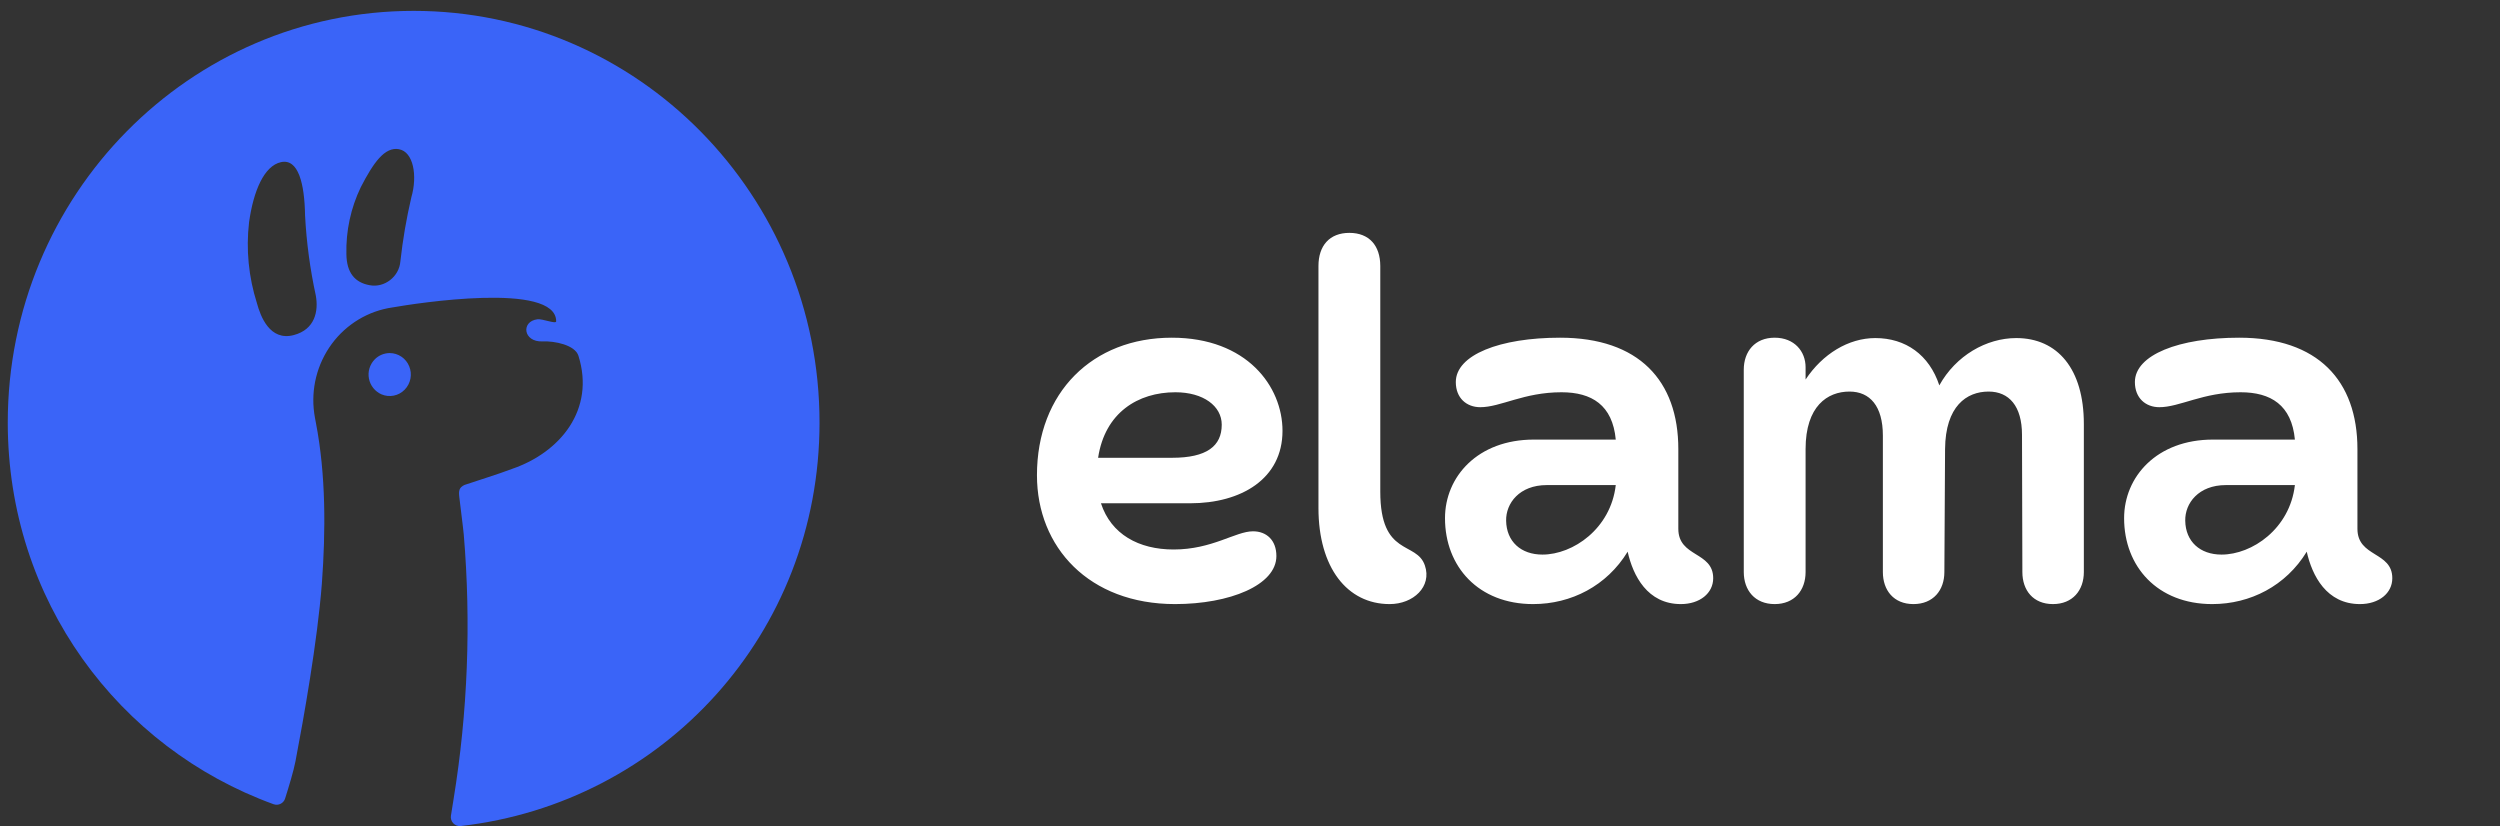 <?xml version="1.0" encoding="UTF-8"?> <svg xmlns="http://www.w3.org/2000/svg" width="115" height="38" viewBox="0 0 115 38" fill="none"><rect x="0" y="0" width="115" height="38" fill="#333333" stroke="none"/> <g clip-path="url(#clip0_2102_15220)"> <path fill-rule="evenodd" clip-rule="evenodd" d="M13.116 36.729C13.1 36.782 13.073 36.831 13.037 36.873C13.001 36.916 12.957 36.95 12.907 36.975C12.858 37 12.804 37.014 12.748 37.018C12.693 37.021 12.637 37.013 12.585 36.994C5.448 34.402 0.357 27.603 0.357 19.439C0.357 8.98 8.716 0.5 19.028 0.5C29.339 0.5 37.698 8.98 37.698 19.439C37.698 29.157 30.484 36.941 21.193 37.997C21.13 38.004 21.067 37.996 21.007 37.974C20.948 37.952 20.894 37.917 20.85 37.871C20.807 37.825 20.774 37.769 20.756 37.708C20.737 37.648 20.733 37.584 20.743 37.521C20.778 37.301 20.817 37.055 20.861 36.783C21.518 32.753 21.675 28.657 21.333 24.587C21.333 24.587 21.286 24.116 21.131 22.889C21.09 22.573 21.12 22.424 21.366 22.308C22.092 22.06 22.826 21.845 23.546 21.572C25.784 20.809 27.386 18.828 26.607 16.363C26.45 15.87 25.516 15.679 24.956 15.705C24.066 15.743 23.953 14.784 24.721 14.687C24.958 14.657 25.584 14.921 25.584 14.781C25.584 12.943 19.107 13.956 18.058 14.141C17.506 14.22 16.974 14.409 16.495 14.697C16.015 14.986 15.595 15.367 15.262 15.819C14.586 16.738 14.297 17.884 14.455 19.014C14.473 19.147 14.507 19.323 14.534 19.463C14.994 21.863 14.983 24.416 14.806 26.842C14.601 29.501 13.967 33.059 13.591 35.023C13.51 35.452 13.288 36.183 13.116 36.729ZM14.033 9.91C14.098 11.151 14.264 12.385 14.528 13.598C14.654 14.298 14.5 15.154 13.511 15.414C12.412 15.703 11.983 14.553 11.818 13.944C11.436 12.743 11.312 11.474 11.457 10.222C11.659 8.778 12.15 7.63 12.924 7.459C13.728 7.281 14.009 8.456 14.033 9.91ZM16.598 8.607C17.178 7.485 17.695 6.744 18.355 6.863V6.865C19.018 6.985 19.21 8.085 18.923 9.071C18.696 10.042 18.528 11.026 18.418 12.018C18.365 12.726 17.684 13.254 16.997 13.118C16.338 12.998 15.944 12.561 15.934 11.687C15.909 10.622 16.136 9.566 16.598 8.607Z" fill="#3A64F8"></path> <path d="M18.465 16.407C18.305 16.299 18.117 16.241 17.924 16.241C17.796 16.242 17.669 16.269 17.551 16.318C17.433 16.368 17.326 16.441 17.237 16.532C17.124 16.648 17.041 16.789 16.995 16.944C16.948 17.098 16.941 17.262 16.972 17.42C17.003 17.579 17.072 17.727 17.174 17.853C17.275 17.979 17.405 18.078 17.553 18.142C17.731 18.217 17.927 18.236 18.116 18.198C18.305 18.16 18.478 18.065 18.613 17.927C18.75 17.788 18.843 17.611 18.88 17.42C18.918 17.228 18.898 17.029 18.823 16.849C18.75 16.669 18.625 16.515 18.465 16.407Z" fill="#3A64F8"></path> <path d="M60.649 12.236V23.368C60.649 26.113 61.973 27.788 63.924 27.788C65.015 27.788 65.876 26.984 65.545 26.013C65.164 24.875 63.493 25.629 63.493 22.615V12.236C63.493 11.298 62.981 10.712 62.071 10.712C61.162 10.712 60.649 11.298 60.649 12.236ZM47.7 21.862C47.7 25.176 50.098 27.788 54.051 27.788C56.564 27.788 58.714 26.918 58.714 25.578C58.714 24.841 58.252 24.44 57.64 24.44C56.83 24.44 55.771 25.277 53.985 25.277C52.38 25.277 51.107 24.574 50.644 23.151H54.745C57.094 23.151 58.995 22.029 58.995 19.819C58.995 17.777 57.358 15.534 53.902 15.534C50.264 15.534 47.7 18.044 47.7 21.862ZM50.513 21.058C50.826 18.982 52.347 18.044 54.068 18.044C55.358 18.044 56.2 18.681 56.2 19.535C56.2 20.522 55.507 21.058 53.919 21.058H50.513ZM66.47 23.837C66.47 26.064 68.008 27.788 70.522 27.788C72.275 27.788 73.912 26.951 74.872 25.378C75.119 26.482 75.781 27.788 77.319 27.788C78.195 27.788 78.807 27.285 78.807 26.599C78.807 25.361 77.203 25.645 77.203 24.323V20.656C77.203 17.509 75.385 15.534 71.762 15.534C69 15.534 66.967 16.32 66.967 17.576C66.967 18.312 67.463 18.731 68.092 18.731C69.034 18.731 70.092 18.044 71.829 18.044C73.217 18.044 74.177 18.63 74.325 20.221H70.555C67.975 20.221 66.47 21.928 66.47 23.837ZM69.282 23.954C69.266 23.151 69.894 22.314 71.15 22.314H74.325C74.094 24.323 72.357 25.511 70.952 25.511C69.96 25.511 69.299 24.909 69.282 23.954ZM80.214 26.315C80.214 27.152 80.725 27.788 81.635 27.788C82.544 27.788 83.057 27.152 83.057 26.315V20.656C83.057 18.681 84.066 18.012 85.075 18.012C86.018 18.012 86.612 18.681 86.612 20.037V26.315C86.612 27.152 87.109 27.788 88.018 27.788C88.928 27.788 89.441 27.152 89.441 26.315L89.473 20.656C89.49 18.681 90.466 18.012 91.475 18.012C92.417 18.012 93.012 18.681 93.012 20.004L93.029 26.315C93.029 27.152 93.525 27.788 94.435 27.788C95.344 27.788 95.857 27.152 95.857 26.315V19.501C95.857 16.973 94.649 15.551 92.748 15.551C91.376 15.551 89.969 16.354 89.209 17.727C88.746 16.32 87.655 15.551 86.265 15.551C85.025 15.551 83.834 16.287 83.057 17.458V16.889C83.057 16.169 82.544 15.534 81.635 15.534C80.725 15.534 80.213 16.169 80.213 17.007L80.214 26.315ZM97.709 23.837C97.709 26.064 99.247 27.788 101.761 27.788C103.513 27.788 105.151 26.951 106.11 25.378C106.358 26.482 107.02 27.788 108.557 27.788C109.434 27.788 110.046 27.285 110.046 26.599C110.046 25.361 108.442 25.645 108.442 24.323V20.656C108.442 17.509 106.623 15.534 103.001 15.534C100.24 15.534 98.205 16.32 98.205 17.576C98.205 18.312 98.701 18.731 99.329 18.731C100.272 18.731 101.331 18.044 103.067 18.044C104.456 18.044 105.416 18.63 105.565 20.221H101.794C99.214 20.221 97.709 21.928 97.709 23.837ZM100.521 23.954C100.504 23.151 101.132 22.314 102.389 22.314H105.565C105.333 24.323 103.597 25.511 102.191 25.511C101.199 25.511 100.537 24.909 100.521 23.954Z" fill="white"></path> </g> <defs> <clipPath id="clip0_2102_15220"> <rect width="114.375" height="37.5" fill="white" transform="translate(0.356 0.5)"></rect> </clipPath> </defs> </svg> 